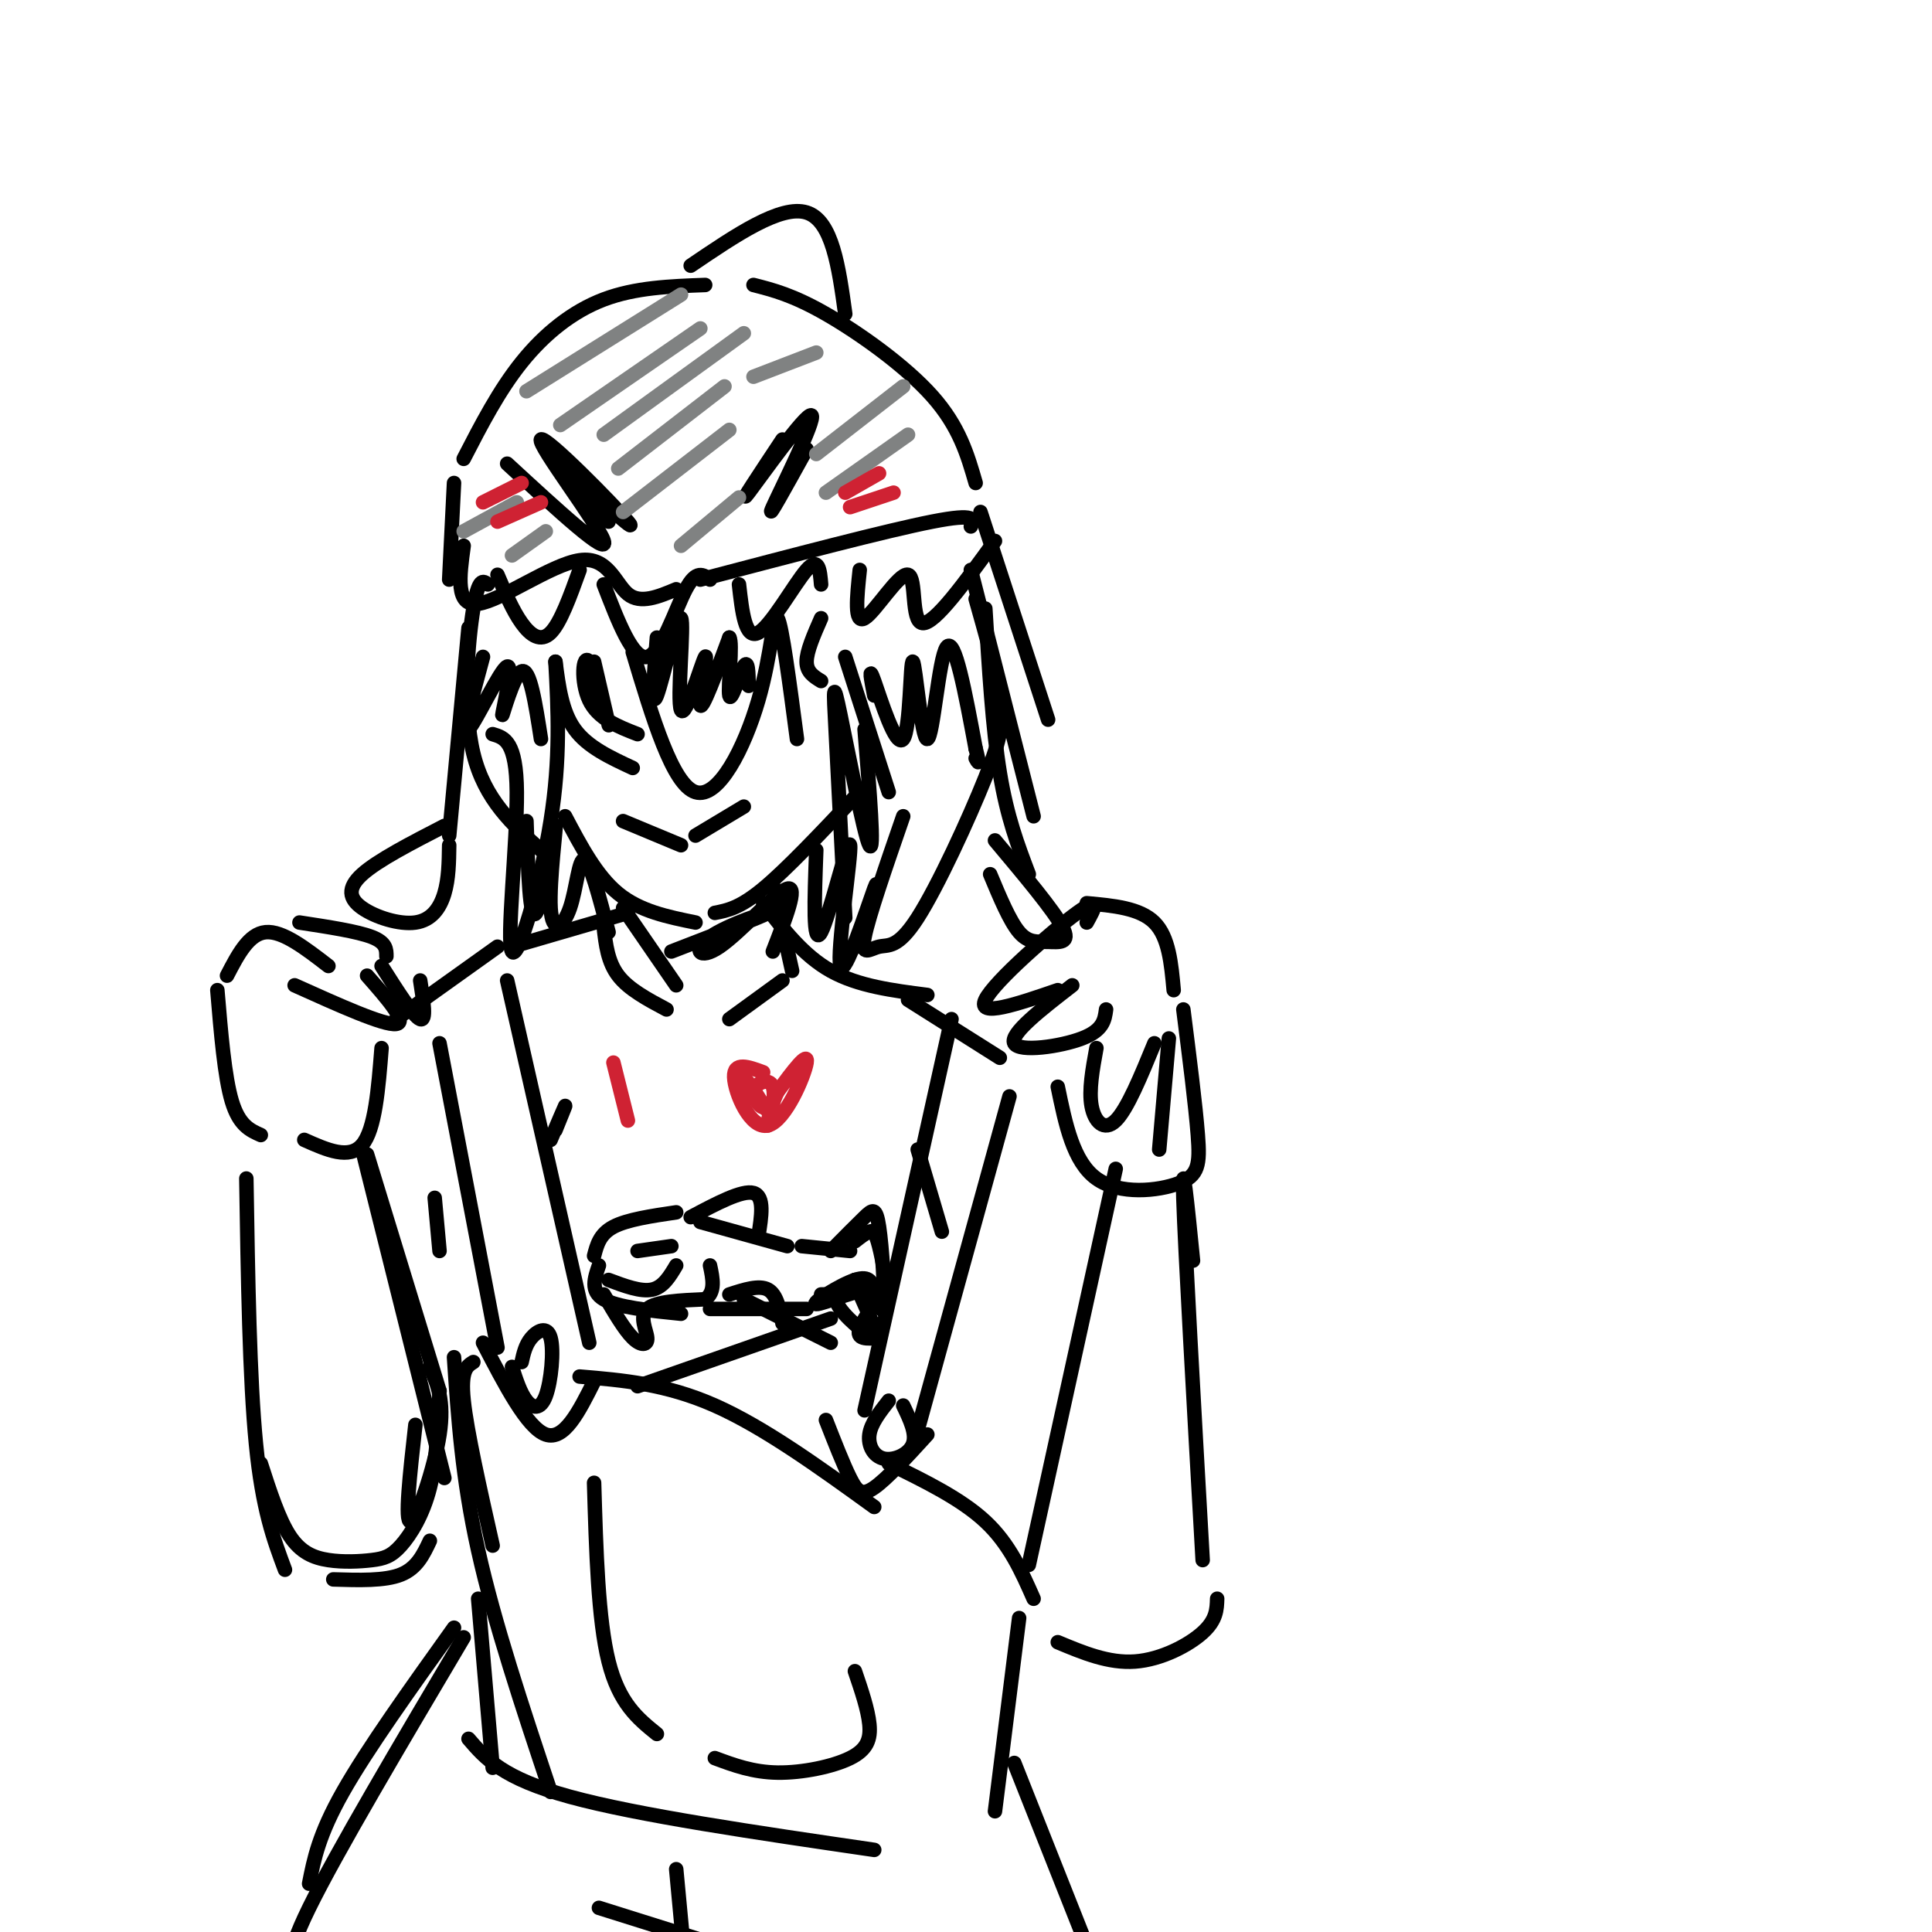 <svg viewBox='0 0 400 400' version='1.1' xmlns='http://www.w3.org/2000/svg' xmlns:xlink='http://www.w3.org/1999/xlink'><g fill='none' stroke='rgb(0,0,0)' stroke-width='3' stroke-linecap='round' stroke-linejoin='round'><path d='M93,120c0.000,0.000 1.000,-20.000 1,-20'/><path d='M96,95c3.644,-7.067 7.289,-14.133 12,-20c4.711,-5.867 10.489,-10.533 17,-13c6.511,-2.467 13.756,-2.733 21,-3'/><path d='M156,59c4.089,1.044 8.178,2.089 15,6c6.822,3.911 16.378,10.689 22,17c5.622,6.311 7.311,12.156 9,18'/><path d='M105,96c10.548,9.720 21.095,19.440 20,16c-1.095,-3.440 -13.833,-20.042 -13,-21c0.833,-0.958 15.238,13.726 18,17c2.762,3.274 -6.119,-4.863 -15,-13'/><path d='M115,95c-0.667,0.000 5.167,6.500 11,13'/><path d='M162,91c-4.708,7.095 -9.417,14.190 -7,11c2.417,-3.190 11.958,-16.667 13,-16c1.042,0.667 -6.417,15.476 -8,19c-1.583,3.524 2.708,-4.238 7,-12'/><path d='M143,55c9.333,-6.333 18.667,-12.667 24,-11c5.333,1.667 6.667,11.333 8,21'/><path d='M96,113c-0.869,6.304 -1.738,12.607 3,12c4.738,-0.607 15.083,-8.125 21,-9c5.917,-0.875 7.405,4.893 10,7c2.595,2.107 6.298,0.554 10,-1'/><path d='M145,120c19.333,-5.083 38.667,-10.167 48,-12c9.333,-1.833 8.667,-0.417 8,1'/><path d='M103,119c1.578,3.711 3.156,7.422 5,10c1.844,2.578 3.956,4.022 6,2c2.044,-2.022 4.022,-7.511 6,-13'/><path d='M125,121c3.022,7.844 6.044,15.689 9,15c2.956,-0.689 5.844,-9.911 8,-14c2.156,-4.089 3.578,-3.044 5,-2'/><path d='M153,121c0.644,5.733 1.289,11.467 4,10c2.711,-1.467 7.489,-10.133 10,-13c2.511,-2.867 2.756,0.067 3,3'/><path d='M178,118c-0.595,5.643 -1.190,11.286 1,10c2.190,-1.286 7.167,-9.500 9,-9c1.833,0.500 0.524,9.714 3,10c2.476,0.286 8.738,-8.357 15,-17'/><path d='M101,121c-0.956,-0.778 -1.911,-1.556 -3,5c-1.089,6.556 -2.311,20.444 0,30c2.311,9.556 8.156,14.778 14,20'/><path d='M102,152c2.458,0.732 4.917,1.464 5,12c0.083,10.536 -2.208,30.875 -1,33c1.208,2.125 5.917,-13.964 8,-27c2.083,-13.036 1.542,-23.018 1,-33'/><path d='M115,137c0.667,5.167 1.333,10.333 4,14c2.667,3.667 7.333,5.833 12,8'/><path d='M131,135c4.119,13.750 8.238,27.500 13,29c4.762,1.500 10.167,-9.250 13,-19c2.833,-9.750 3.095,-18.500 4,-17c0.905,1.500 2.452,13.250 4,25'/><path d='M175,136c0.000,0.000 9.000,28.000 9,28'/><path d='M187,169c-3.583,10.365 -7.167,20.731 -8,25c-0.833,4.269 1.083,2.442 3,2c1.917,-0.442 3.833,0.500 8,-6c4.167,-6.500 10.583,-20.442 14,-29c3.417,-8.558 3.833,-11.731 3,-17c-0.833,-5.269 -2.917,-12.635 -5,-20'/><path d='M117,169c3.250,6.167 6.500,12.333 11,16c4.500,3.667 10.250,4.833 16,6'/><path d='M148,189c2.583,-0.500 5.167,-1.000 10,-5c4.833,-4.000 11.917,-11.500 19,-19'/><path d='M129,170c0.000,0.000 12.000,5.000 12,5'/><path d='M144,173c0.000,0.000 10.000,-6.000 10,-6'/><path d='M47,202c2.250,-4.333 4.500,-8.667 8,-9c3.500,-0.333 8.250,3.333 13,7'/><path d='M62,191c6.000,0.917 12.000,1.833 15,3c3.000,1.167 3.000,2.583 3,4'/><path d='M61,204c9.250,4.167 18.500,8.333 21,8c2.500,-0.333 -1.750,-5.167 -6,-10'/><path d='M79,200c3.333,5.250 6.667,10.500 8,11c1.333,0.500 0.667,-3.750 0,-8'/><path d='M45,205c0.750,9.000 1.500,18.000 3,23c1.500,5.000 3.750,6.000 6,7'/><path d='M63,236c4.667,2.083 9.333,4.167 12,1c2.667,-3.167 3.333,-11.583 4,-20'/><path d='M225,191c1.600,-2.889 3.200,-5.778 -2,-2c-5.200,3.778 -17.200,14.222 -19,18c-1.800,3.778 6.600,0.889 15,-2'/><path d='M222,204c-6.511,5.044 -13.022,10.089 -12,12c1.022,1.911 9.578,0.689 14,-1c4.422,-1.689 4.711,-3.844 5,-6'/><path d='M225,187c5.500,0.500 11.000,1.000 14,4c3.000,3.000 3.500,8.500 4,14'/><path d='M227,217c-0.800,4.378 -1.600,8.756 -1,12c0.600,3.244 2.600,5.356 5,3c2.400,-2.356 5.200,-9.178 8,-16'/><path d='M242,215c0.000,0.000 -2.000,23.000 -2,23'/><path d='M219,225c1.595,7.774 3.190,15.548 8,19c4.810,3.452 12.833,2.583 17,1c4.167,-1.583 4.476,-3.881 4,-10c-0.476,-6.119 -1.738,-16.060 -3,-26'/><path d='M129,188c0.000,0.000 11.000,16.000 11,16'/><path d='M160,183c0.000,0.000 4.000,18.000 4,18'/><path d='M139,197c9.756,-3.770 19.512,-7.541 20,-8c0.488,-0.459 -8.292,2.392 -12,5c-3.708,2.608 -2.344,4.971 2,2c4.344,-2.971 11.670,-11.278 14,-12c2.330,-0.722 -0.335,6.139 -3,13'/><path d='M130,189c0.000,0.000 -24.000,7.000 -24,7'/><path d='M158,187c4.167,5.417 8.333,10.833 14,14c5.667,3.167 12.833,4.083 20,5'/><path d='M203,106c0.000,0.000 14.000,43.000 14,43'/><path d='M97,130c0.000,0.000 -4.000,43.000 -4,43'/><path d='M92,171c-6.898,3.557 -13.796,7.113 -17,10c-3.204,2.887 -2.715,5.104 0,7c2.715,1.896 7.654,3.472 11,3c3.346,-0.472 5.099,-2.992 6,-6c0.901,-3.008 0.951,-6.504 1,-10'/><path d='M205,181c2.030,4.863 4.060,9.726 6,12c1.940,2.274 3.792,1.958 6,2c2.208,0.042 4.774,0.440 3,-3c-1.774,-3.440 -7.887,-10.720 -14,-18'/><path d='M201,118c0.000,0.000 13.000,51.000 13,51'/></g>
<g fill='none' stroke='rgb(128,130,130)' stroke-width='3' stroke-linecap='round' stroke-linejoin='round'><path d='M109,81c0.000,0.000 32.000,-20.000 32,-20'/><path d='M116,88c0.000,0.000 29.000,-20.000 29,-20'/><path d='M125,90c0.000,0.000 29.000,-21.000 29,-21'/><path d='M128,97c0.000,0.000 22.000,-17.000 22,-17'/><path d='M129,106c0.000,0.000 22.000,-17.000 22,-17'/><path d='M156,78c0.000,0.000 13.000,-5.000 13,-5'/><path d='M169,94c0.000,0.000 18.000,-14.000 18,-14'/><path d='M171,102c0.000,0.000 17.000,-12.000 17,-12'/><path d='M96,110c0.000,0.000 11.000,-6.000 11,-6'/><path d='M106,115c0.000,0.000 7.000,-5.000 7,-5'/><path d='M141,113c0.000,0.000 12.000,-10.000 12,-10'/></g>
<g fill='none' stroke='rgb(207,34,51)' stroke-width='3' stroke-linecap='round' stroke-linejoin='round'><path d='M100,104c0.000,0.000 8.000,-4.000 8,-4'/><path d='M103,108c0.000,0.000 9.000,-4.000 9,-4'/><path d='M175,102c0.000,0.000 7.000,-4.000 7,-4'/><path d='M176,105c0.000,0.000 9.000,-3.000 9,-3'/></g>
<g fill='none' stroke='rgb(0,0,0)' stroke-width='3' stroke-linecap='round' stroke-linejoin='round'><path d='M181,144c-0.637,-3.292 -1.274,-6.584 0,-3c1.274,3.584 4.460,14.043 6,12c1.540,-2.043 1.433,-16.589 2,-16c0.567,0.589 1.806,16.312 3,16c1.194,-0.312 2.341,-16.661 4,-19c1.659,-2.339 3.829,9.330 6,21'/><path d='M202,155c1.000,3.833 0.500,2.917 0,2'/><path d='M100,136c-2.230,8.209 -4.459,16.418 -3,15c1.459,-1.418 6.608,-12.463 8,-13c1.392,-0.537 -0.971,9.432 -1,10c-0.029,0.568 2.278,-8.266 4,-9c1.722,-0.734 2.861,6.633 4,14'/><path d='M136,132c-0.612,7.577 -1.223,15.154 0,12c1.223,-3.154 4.281,-17.038 5,-16c0.719,1.038 -0.900,17.000 0,19c0.900,2.000 4.319,-9.962 5,-11c0.681,-1.038 -1.377,8.846 -1,10c0.377,1.154 3.188,-6.423 6,-14'/><path d='M151,132c0.762,0.952 -0.333,10.333 0,12c0.333,1.667 2.095,-4.381 3,-6c0.905,-1.619 0.952,1.190 1,4'/><path d='M170,128c-1.500,3.417 -3.000,6.833 -3,9c0.000,2.167 1.500,3.083 3,4'/><path d='M123,137c1.661,7.161 3.321,14.321 3,13c-0.321,-1.321 -2.625,-11.125 -4,-13c-1.375,-1.875 -1.821,4.179 0,8c1.821,3.821 5.911,5.411 10,7'/><path d='M179,151c1.060,13.054 2.119,26.107 1,24c-1.119,-2.107 -4.417,-19.375 -6,-27c-1.583,-7.625 -1.452,-5.607 -1,3c0.452,8.607 1.226,23.804 2,39'/><path d='M169,176c-0.378,10.128 -0.756,20.255 1,17c1.756,-3.255 5.646,-19.893 6,-18c0.354,1.893 -2.828,22.317 -2,25c0.828,2.683 5.665,-12.376 7,-16c1.335,-3.624 -0.833,4.188 -3,12'/><path d='M109,170c0.334,10.557 0.668,21.114 2,19c1.332,-2.114 3.664,-16.898 4,-18c0.336,-1.102 -1.322,11.478 -1,17c0.322,5.522 2.625,3.987 4,0c1.375,-3.987 1.821,-10.425 3,-10c1.179,0.425 3.089,7.712 5,15'/><path d='M125,192c0.417,3.583 0.833,7.167 3,10c2.167,2.833 6.083,4.917 10,7'/><path d='M151,211c0.000,0.000 11.000,-8.000 11,-8'/><path d='M103,196c0.000,0.000 -21.000,15.000 -21,15'/><path d='M91,216c0.000,0.000 12.000,63.000 12,63'/><path d='M105,203c0.000,0.000 17.000,75.000 17,75'/><path d='M100,278c4.583,8.833 9.167,17.667 13,19c3.833,1.333 6.917,-4.833 10,-11'/><path d='M197,211c0.000,0.000 -18.000,81.000 -18,81'/><path d='M209,227c0.000,0.000 -19.000,69.000 -19,69'/><path d='M171,294c1.800,4.600 3.600,9.200 5,12c1.400,2.800 2.400,3.800 5,2c2.600,-1.800 6.800,-6.400 11,-11'/><path d='M106,283c0.874,2.716 1.748,5.432 3,7c1.252,1.568 2.882,1.987 4,-1c1.118,-2.987 1.724,-9.381 1,-12c-0.724,-2.619 -2.778,-1.463 -4,0c-1.222,1.463 -1.611,3.231 -2,5'/><path d='M184,290c-1.839,2.351 -3.679,4.702 -4,7c-0.321,2.298 0.875,4.542 3,5c2.125,0.458 5.179,-0.869 6,-3c0.821,-2.131 -0.589,-5.065 -2,-8'/><path d='M120,285c8.917,0.750 17.833,1.500 28,6c10.167,4.500 21.583,12.750 33,21'/><path d='M98,282c-1.333,0.833 -2.667,1.667 -2,8c0.667,6.333 3.333,18.167 6,30'/><path d='M94,281c0.833,12.500 1.667,25.000 5,40c3.333,15.000 9.167,32.500 15,50'/><path d='M99,331c0.000,0.000 3.000,35.000 3,35'/><path d='M97,360c3.500,4.083 7.000,8.167 21,12c14.000,3.833 38.500,7.417 63,11'/><path d='M184,303c7.500,3.667 15.000,7.333 20,12c5.000,4.667 7.500,10.333 10,16'/><path d='M211,335c0.000,0.000 -5.000,40.000 -5,40'/><path d='M123,307c0.417,14.167 0.833,28.333 3,37c2.167,8.667 6.083,11.833 10,15'/><path d='M148,364c3.935,1.464 7.869,2.929 13,3c5.131,0.071 11.458,-1.250 15,-3c3.542,-1.750 4.298,-3.929 4,-7c-0.298,-3.071 -1.649,-7.036 -3,-11'/><path d='M51,244c0.333,20.750 0.667,41.500 2,55c1.333,13.500 3.667,19.750 6,26'/><path d='M69,327c5.333,0.167 10.667,0.333 14,-1c3.333,-1.333 4.667,-4.167 6,-7'/><path d='M75,238c0.000,0.000 17.000,68.000 17,68'/><path d='M231,242c0.000,0.000 -18.000,82.000 -18,82'/><path d='M219,340c5.267,2.200 10.533,4.400 16,4c5.467,-0.400 11.133,-3.400 14,-6c2.867,-2.600 2.933,-4.800 3,-7'/><path d='M247,261c-1.167,-11.667 -2.333,-23.333 -2,-13c0.333,10.333 2.167,42.667 4,75'/><path d='M188,207c0.000,0.000 19.000,12.000 19,12'/><path d='M90,248c0.000,0.000 1.000,11.000 1,11'/><path d='M115,234c1.083,-2.667 2.167,-5.333 2,-5c-0.167,0.333 -1.583,3.667 -3,7'/><path d='M190,238c0.000,0.000 5.000,17.000 5,17'/><path d='M132,287c0.000,0.000 40.000,-14.000 40,-14'/><path d='M94,337c-9.000,12.583 -18.000,25.167 -23,34c-5.000,8.833 -6.000,13.917 -7,19'/><path d='M96,339c-13.222,22.333 -26.444,44.667 -32,56c-5.556,11.333 -3.444,11.667 -2,12c1.444,0.333 2.222,0.667 3,1'/><path d='M140,387c0.000,0.000 3.000,32.000 3,32'/><path d='M124,395c0.000,0.000 35.000,11.000 35,11'/><path d='M210,365c0.000,0.000 21.000,53.000 21,53'/><path d='M204,126c0.750,12.417 1.500,24.833 3,34c1.500,9.167 3.750,15.083 6,21'/></g>
<g fill='none' stroke='rgb(207,34,51)' stroke-width='3' stroke-linecap='round' stroke-linejoin='round'><path d='M127,220c0.000,0.000 3.000,12.000 3,12'/><path d='M158,222c-3.054,-1.131 -6.107,-2.262 -6,1c0.107,3.262 3.375,10.917 7,10c3.625,-0.917 7.607,-10.405 8,-13c0.393,-2.595 -2.804,1.702 -6,6'/><path d='M161,226c-1.520,2.995 -2.322,7.482 -2,7c0.322,-0.482 1.766,-5.933 1,-8c-0.766,-2.067 -3.741,-0.750 -4,1c-0.259,1.750 2.200,3.933 2,3c-0.200,-0.933 -3.057,-4.981 -4,-6c-0.943,-1.019 0.029,0.990 1,3'/><path d='M155,226c0.833,1.167 2.417,2.583 4,4'/></g>
<g fill='none' stroke='rgb(0,0,0)' stroke-width='3' stroke-linecap='round' stroke-linejoin='round'><path d='M123,260c0.583,-2.250 1.167,-4.500 4,-6c2.833,-1.500 7.917,-2.250 13,-3'/><path d='M145,253c0.000,0.000 18.000,5.000 18,5'/><path d='M166,258c0.000,0.000 10.000,1.000 10,1'/><path d='M177,257c1.107,-0.869 2.214,-1.738 3,-2c0.786,-0.262 1.250,0.083 2,3c0.750,2.917 1.786,8.405 1,10c-0.786,1.595 -3.393,-0.702 -6,-3'/><path d='M177,265c0.405,2.274 4.417,9.458 4,11c-0.417,1.542 -5.262,-2.560 -7,-5c-1.738,-2.440 -0.369,-3.220 1,-4'/><path d='M172,268c0.000,0.000 -2.000,0.000 -2,0'/><path d='M124,262c-0.917,2.667 -1.833,5.333 1,7c2.833,1.667 9.417,2.333 16,3'/><path d='M147,271c0.000,0.000 20.000,0.000 20,0'/><path d='M143,252c5.333,-2.833 10.667,-5.667 13,-5c2.333,0.667 1.667,4.833 1,9'/><path d='M126,265c3.333,1.250 6.667,2.500 9,2c2.333,-0.500 3.667,-2.750 5,-5'/><path d='M132,259c0.000,0.000 7.000,-1.000 7,-1'/><path d='M125,268c2.125,3.637 4.250,7.274 6,9c1.750,1.726 3.125,1.542 3,0c-0.125,-1.542 -1.750,-4.440 0,-6c1.750,-1.560 6.875,-1.780 12,-2'/><path d='M146,269c2.167,-1.500 1.583,-4.250 1,-7'/><path d='M151,268c3.083,-1.000 6.167,-2.000 8,-1c1.833,1.000 2.417,4.000 3,7'/><path d='M154,269c0.000,0.000 18.000,9.000 18,9'/><path d='M172,259c2.661,-2.690 5.321,-5.381 7,-7c1.679,-1.619 2.375,-2.167 3,2c0.625,4.167 1.179,13.048 1,16c-0.179,2.952 -1.089,-0.024 -2,-3'/><path d='M181,267c-0.519,-1.302 -0.816,-3.056 -4,-2c-3.184,1.056 -9.256,4.922 -8,5c1.256,0.078 9.838,-3.633 12,-3c2.162,0.633 -2.097,5.609 -3,8c-0.903,2.391 1.548,2.195 4,2'/><path d='M54,303c1.866,5.781 3.732,11.562 6,15c2.268,3.438 4.936,4.535 8,5c3.064,0.465 6.522,0.300 9,0c2.478,-0.300 3.975,-0.735 6,-3c2.025,-2.265 4.579,-6.362 6,-12c1.421,-5.638 1.711,-12.819 2,-20'/><path d='M89,283c1.533,3.467 3.067,6.933 2,14c-1.067,7.067 -4.733,17.733 -6,18c-1.267,0.267 -0.133,-9.867 1,-20'/><path d='M76,239c0.000,0.000 15.000,49.000 15,49'/></g>
</svg>
